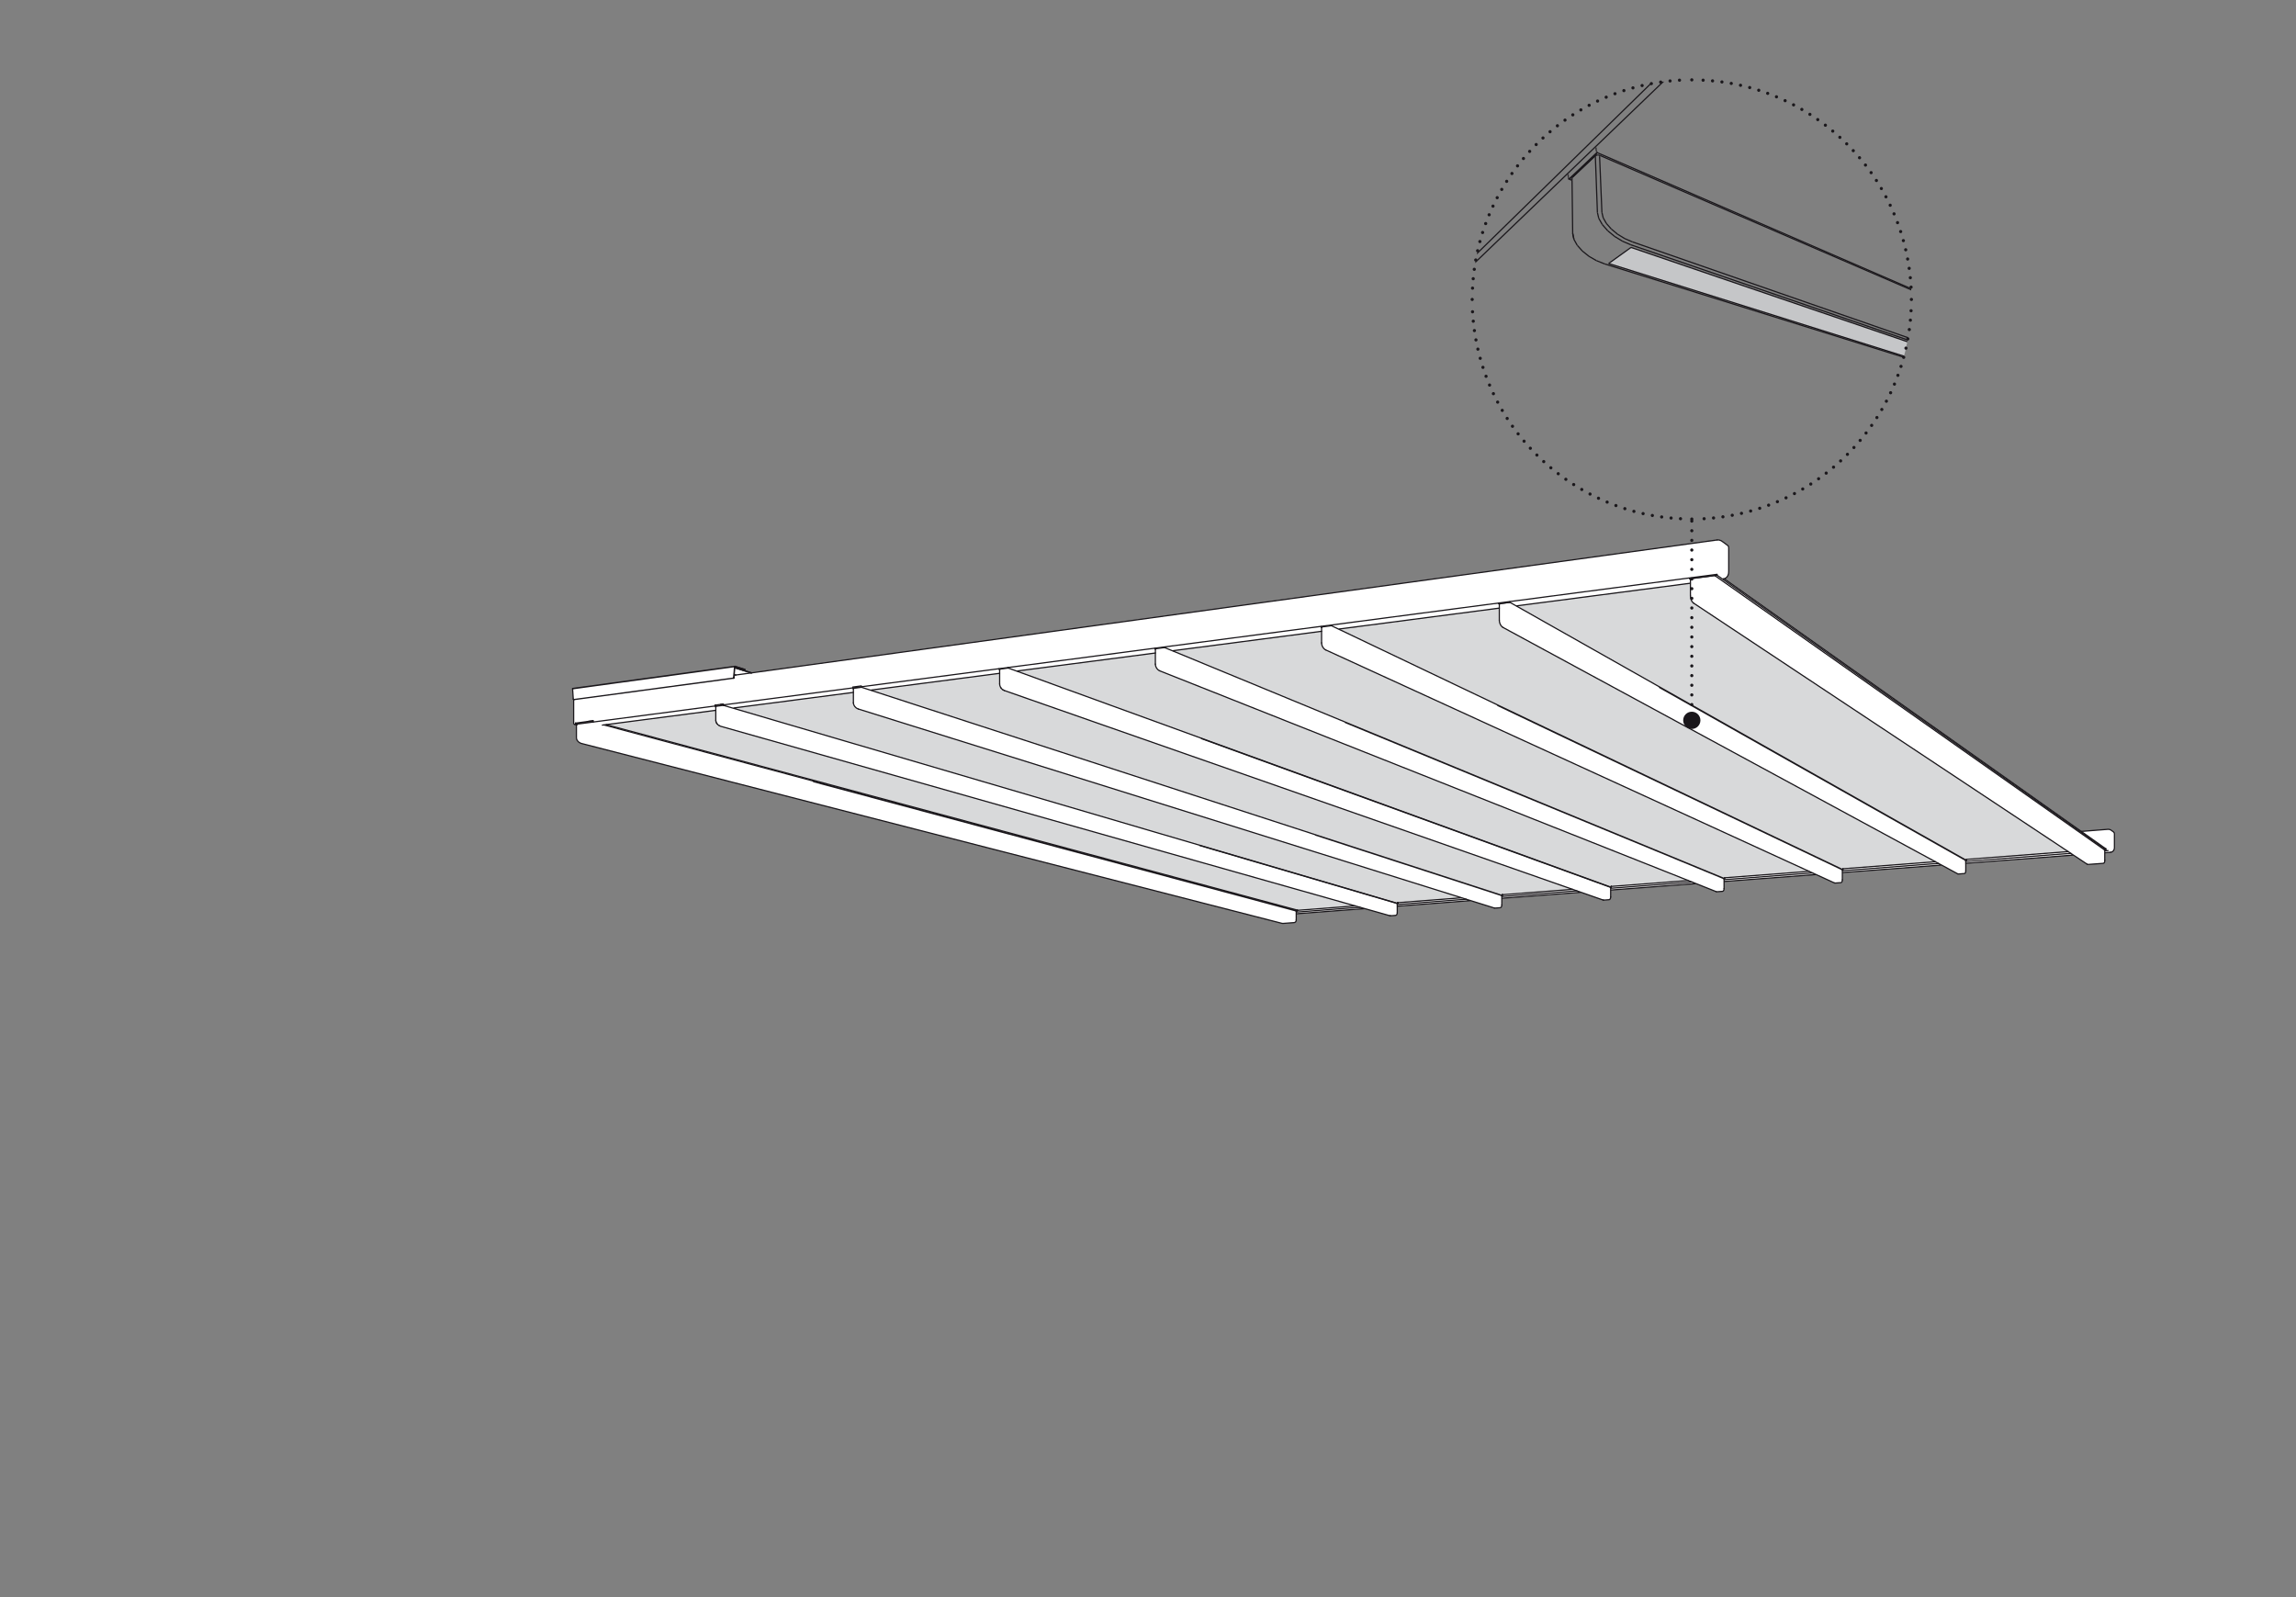<?xml version="1.0" encoding="utf-8"?>
<!-- Generator: Adobe Illustrator 16.0.4, SVG Export Plug-In . SVG Version: 6.00 Build 0)  -->
<!DOCTYPE svg PUBLIC "-//W3C//DTD SVG 1.1//EN" "http://www.w3.org/Graphics/SVG/1.1/DTD/svg11.dtd">
<svg version="1.1" xmlns="http://www.w3.org/2000/svg" xmlns:xlink="http://www.w3.org/1999/xlink" x="0px" y="0px" width="575px"
	 height="400px" viewBox="0 0 575 400" enable-background="new 0 0 575 400" xml:space="preserve">
<rect x="0" y="0" width="575" height="400" fill="#808080" stroke="none"/>
<g id="disegno">
	<polygon fill="#D8D9DA" points="151.812,181.484 324.846,227.933 324.869,227.94 325.03,227.985 339.407,226.89 180.533,181.914 
		180.185,181.771 179.882,181.574 179.625,181.318 179.617,181.311 179.42,181.022 179.298,180.713 179.298,180.705 
		179.261,180.396 179.261,177.899 	"/>
	<polygon fill="#D8D9DA" points="335.408,157.533 335.363,157.624 461.508,217.803 461.508,217.575 461.532,217.583 
		484.696,215.822 376.397,157.141 376.361,157.118 376.133,156.944 375.921,156.701 375.907,156.679 375.733,156.377 
		375.597,156.037 375.511,155.682 375.484,155.326 375.484,152.302 	"/>
	<polygon fill="#D8D9DA" points="350.067,226.072 366.063,224.855 214.953,177.567 214.921,177.553 214.612,177.417 
		214.318,177.205 214.31,177.188 214.06,176.934 213.879,176.63 213.758,176.313 213.72,176.002 213.72,173.409 183.759,177.311 
		183.73,177.409 350.043,226.261 350.043,226.05 350.067,226.058 350.067,226.064 	"/>
	<polygon fill="#D8D9DA" points="376.248,224.084 393.839,222.738 251.527,172.941 251.489,172.934 251.195,172.781 
		250.922,172.572 250.908,172.548 250.672,172.283 250.499,171.974 250.384,171.642 250.348,171.315 250.348,168.633 218.21,172.82 
		218.179,172.912 376.231,224.272 376.231,224.062 376.248,224.069 	"/>
	<polygon fill="#D8D9DA" points="403.508,222.005 422.817,220.531 290.427,168.004 290.149,167.853 290.126,167.83 289.876,167.611 
		289.658,167.323 289.491,167.006 289.384,166.666 289.346,166.325 289.346,163.544 254.823,168.042 254.785,168.14 403.485,222.21 
		403.485,221.99 403.508,221.997 	"/>
	<polygon fill="#D8D9DA" points="431.911,219.835 431.911,219.843 453.071,218.233 331.975,162.758 331.719,162.592 
		331.687,162.568 331.456,162.334 331.258,162.04 331.099,161.707 331.009,161.351 330.97,161.005 330.97,158.108 293.815,162.961 
		293.779,163.054 431.888,220.048 431.888,219.827 	"/>
	<polygon fill="#D8D9DA" points="379.845,151.826 492.429,215.458 492.429,215.231 492.437,215.231 517.953,213.288 
		424.117,151.041 423.921,150.866 423.882,150.828 423.708,150.587 423.558,150.284 423.443,149.936 423.375,149.581 
		423.344,149.227 423.344,146.065 379.899,151.728 	"/>
	<path fill="#FFFFFF" d="M143.397,172.509l0.166,2.565v0.005v0.009l0.008,0.008l0.03,0.068v0.007l0.008,0.008l0.015,0.009h0.008
		l0.023,0.014h0.007h0.007l-0.007,0.03v5.929l0.061,0.158l0.174,0.089l0.461,0.122l0.031,0.008h-0.031v3.258l0.046,0.287l0.12,0.289
		l0.197,0.271l0.25,0.234l0.021,0.013l0.311,0.19l0.326,0.121l0.053,0.016l175.371,45.034l0.053,0.008l0.161,0.015h0.053
		l2.721-0.203l0.053-0.008l0.145-0.038l0.044-0.015l0.038-0.016l0.121-0.09l0.023-0.023l0.082-0.122l0.061-0.158v-0.016l0.015-0.181
		v-1.549l17.168-1.295l6.275,1.777l0.15,0.016h0.022l1.227-0.092l0.021-0.006l0.136-0.038l0.024-0.009l0.113-0.09l0.008-0.015
		l0.09-0.136l0.053-0.166l0.016-0.189v-1.664l18.378-1.391l5.929,1.852l0.136,0.017l0.022,0.006l1.277-0.099l0.022-0.005l0.128-0.04
		l0.023-0.008l0.105-0.09l0.016-0.023l0.075-0.128l0.053-0.166v-0.015l0.015-0.189l0.008-1.701l19.823-1.497l5.525,1.935l0.13,0.017
		l0.029,0.008l1.323-0.1l0.029-0.006l0.115-0.039l0.021-0.014l0.105-0.093l0.009-0.015l0.075-0.136l0.051-0.174v-0.016l0.018-0.19
		v-1.737l21.38-1.617l5.063,2.019l0.03,0.008l0.113,0.016h0.032l1.383-0.101l0.03-0.005l0.105-0.038l0.023-0.018l0.09-0.09
		l0.016-0.016l0.075-0.143v-0.016l0.046-0.166l0.015-0.204v-1.776l23.044-1.74l4.596,2.104l0.021,0.014l0.108,0.017h0.029
		l1.444-0.105h0.029l0.101-0.047l0.021-0.006l0.021-0.024l0.084-0.089l0.061-0.146l0.009-0.015l0.036-0.174l0.017-0.204v-1.822
		l24.843-1.875l4.065,2.209l0.024,0.006l0.098,0.024h0.031l1.503-0.115l0.031-0.007l0.09-0.036l0.023-0.018l0.021-0.015l0.068-0.099
		l0.016-0.021l0.053-0.136l0.029-0.175l0.016-0.213v-0.005v-1.854l26.961-2.041l3.422,2.268l0.048,0.022l0.074,0.022l0.061,0.016
		l0.068,0.008h0.076l3.628-0.265l0.074-0.015l0.071-0.016l0.053-0.022l0.065-0.038l0.048-0.03l0.021-0.03l0.053-0.083l0.047-0.144
		l0.029-0.175l0.005-0.203v-1.906l1.438-0.113l0.303-0.068l0.271-0.15l0.206-0.234l0.143-0.302l0.061-0.334v-3.56l-0.061-0.234
		l-0.143-0.19l-0.47-0.345l-0.287-0.198l-0.316-0.113l-0.319-0.023l-6.705,0.53l-89.442-63.292l0.319-0.1l0.369-0.294l0.279-0.424
		l0.151-0.53l0.03-0.596v-5.754l-0.03-0.317l-0.151-0.257l-1.231-0.915l-0.483-0.332l-0.508-0.174l-0.49-0.015l-241.748,33.279
		l-2.178-0.688l-2.108-0.659l0.007-0.18l-0.016-0.008v-0.009h0.009v-0.007h0.007h0.008h0.007h0.008h0.015l2.404,0.757v-0.008v-0.008
		v-0.022v-0.046l-2.404-0.757h-0.029h-0.008h-0.007h-0.009l-0.008,0.009h-0.006h-0.009l-0.038,0.007l-40.461,5.534h-0.007h-0.008
		h-0.008h-0.007l-0.008,0.008l-0.016,0.014v0.009l-0.015,0.008v0.015L143.397,172.509z M151.812,181.482l27.449-3.582v2.495
		l0.037,0.311v0.006l0.122,0.311l0.196,0.288l0.008,0.008l0.258,0.257l0.303,0.196l0.347,0.144l158.875,44.974l-14.377,1.097
		l-0.161-0.046l-0.022-0.007L151.812,181.482z M379.845,151.826l0.054-0.098l43.445-5.663v3.16l0.031,0.354l0.067,0.355l0.115,0.349
		l0.15,0.302l0.174,0.241l0.037,0.039l0.197,0.173l93.836,62.249l-25.516,1.943h-0.008v0.227L379.845,151.826z M335.363,157.624
		l0.046-0.089l40.074-5.234v3.024l0.03,0.356l0.083,0.355l0.137,0.34l0.173,0.304l0.016,0.021l0.211,0.243l0.229,0.174l0.036,0.021
		l108.296,58.683l-23.161,1.76l-0.023-0.007v0.228L335.363,157.624z M293.777,163.054l0.038-0.093l37.155-4.854v2.896l0.037,0.35
		l0.092,0.354l0.158,0.332l0.198,0.297l0.233,0.233l0.03,0.023l0.257,0.166l121.095,55.475l-21.16,1.61v-0.008l-0.023-0.007v0.22
		L293.777,163.054z M254.786,168.141l0.037-0.099l34.523-4.498v2.781l0.037,0.341l0.107,0.341l0.167,0.318l0.219,0.284l0.25,0.222
		l0.021,0.022l0.279,0.151l132.389,52.526l-19.308,1.474v-0.008l-0.023-0.008v0.222L254.786,168.141z M218.18,172.911l0.03-0.091
		l32.136-4.188v2.682l0.039,0.327l0.113,0.332l0.174,0.309l0.235,0.266l0.015,0.022l0.272,0.213l0.294,0.15l0.038,0.008
		l142.312,49.797l-17.592,1.345v-0.014l-0.017-0.008v0.211L218.18,172.911z M183.73,177.409l0.029-0.099l29.961-3.9v2.592
		l0.037,0.312l0.122,0.316l0.181,0.304l0.25,0.257l0.008,0.015l0.294,0.212l0.31,0.136l0.031,0.016l151.11,47.287l-15.996,1.217
		v-0.007v-0.008l-0.023-0.008v0.211L183.73,177.409z"/>
	<polygon fill="#FFFFFF" points="186.459,167.702 186.459,167.71 186.459,167.718 186.466,167.725 186.466,167.71 186.466,167.702 
		186.466,167.694 	"/>
	<polygon fill="#FFFFFF" points="186.497,167.673 186.497,167.679 186.491,167.679 186.491,167.694 186.491,167.702 
		186.481,167.702 186.481,167.717 186.491,167.717 186.491,167.726 186.497,167.726 186.497,167.717 186.503,167.717 
		186.503,167.702 186.512,167.702 186.512,167.687 186.512,167.679 186.503,167.679 186.503,167.673 	"/>
	<path fill="none" stroke="#1A171B" stroke-width="0.3" stroke-linecap="round" stroke-linejoin="round" d="M179.617,181.311
		l-0.196-0.288 M179.298,180.705l-0.037-0.31 M348.063,229.338l0.15,0.016 M348.236,229.354h-0.022 M350.067,226.179v0.009
		 M350.067,226.201l-0.008,0.007 M350.067,226.088v0.022 M179.118,176.788v0.023 M350.067,226.11v0.021 M350.067,226.148v0.015
		 M350.067,226.188v0.014 M350.067,226.163v0.016 M350.067,226.132v0.017 M350.059,226.208v0.008 M350.059,226.276h0.008
		 M350.05,226.262h0.009 M181.167,176.652l2.562,0.756l166.313,48.854 M350.059,226.276l-0.009-0.015 M181.167,176.646v0.007
		 M148.507,180.622v0.03 M148.523,180.772v0.008 M148.5,180.517l-1.451,0.196 M148.507,180.524v0.037 M144.153,181.354l0.009,0.009
		 M144.153,181.347v0.008 M144.138,181.271v0.015 M144.145,181.318v0.016 M148.507,180.697v0.016 M324.846,228.106v-0.174
		 M148.515,180.758l0.008,0.015 M144.162,181.363v0.014 M148.507,180.675v0.022 M144.145,181.302v0.017 M148.523,180.78l0.008,0.016
		 M148.507,180.592v0.03 M148.5,180.517v0.008 M148.507,180.562v0.03 M144.13,181.098v0.038 M144.13,181.136v0.032 M144.13,181.168
		v0.028 M148.507,180.652v0.022 M144.13,181.196l0.008,0.029 M148.531,180.796l0.007,0.008 M144.138,181.226v0.023 M144.145,181.334
		l0.008,0.013 M148.515,180.728v0.016 M148.507,180.713l0.008,0.015 M148.515,180.743v0.015 M144.138,181.249v0.022
		 M324.864,228.068v0.009 M144.153,181.407h0.009 M144.373,181.484l0.03-0.037 M144.373,181.484l-0.008,0.015 M144.403,181.447
		l0.053-0.031 M144.478,181.407l-0.022,0.009 M144.478,181.407l0.023-0.013 M324.56,228.144l-0.008-0.008 M324.597,228.167
		l-0.037-0.023 M324.62,228.212v-0.021 M324.62,228.191l-0.022-0.024 M324.544,230.761l-0.082,0.12 M144.357,181.537v3.259
		 M324.236,231.025l-0.145,0.037 M321.318,231.273l2.721-0.203 M324.462,230.881l-0.023,0.023 M324.091,231.062l-0.053,0.008
		 M324.28,231.01l0.038-0.016 M324.236,231.025l0.044-0.016 M324.605,230.586v0.015 M324.62,230.403l-0.015,0.183 M145.68,186.216
		l175.371,45.036 M203.749,195.779l120.758,32.35 M324.605,230.601l-0.061,0.16 M324.439,230.904l-0.121,0.09 M145.301,186.08
		l-0.311-0.188 M144.991,185.893l-0.021-0.017 M144.97,185.876l-0.25-0.233 M144.523,185.369l-0.12-0.287 M144.72,185.643
		l-0.197-0.273 M145.627,186.201l-0.326-0.121 M145.68,186.216l-0.053-0.015 M144.403,185.082l-0.046-0.286 M321.051,231.252
		l0.053,0.007 M321.104,231.259l0.161,0.015 M321.318,231.273h-0.053 M324.869,228.022v0.016 M324.869,228.046v0.015
		 M324.869,227.94v0.022 M144.138,181.286l0.007,0.016 M324.869,227.963v0.015 M324.869,228.001v0.015 M324.869,228.038v0.008
		 M324.869,228.016v0.007 M324.869,227.978v0.023 M324.869,228.061l-0.005,0.008 M324.864,228.121h0.021 M324.884,228.121h0.016
		 M324.9,228.121l0.007-0.007 M324.856,228.114h0.013 M324.523,228.129l0.323-0.022 M324.846,228.106h0.038 M151.245,181.561
		l173.602,46.546 M324.864,228.121l-0.008-0.007 M324.552,228.136l0.304-0.021 M529.464,212.699l0.061-0.333 M529.322,213.001
		l0.143-0.302 M529.525,208.806v3.561 M528.249,207.725l-0.319-0.023 M528.565,207.838l-0.316-0.113 M528.852,208.034l-0.287-0.196
		 M528.852,208.034l0.47,0.349 M529.322,208.383l0.143,0.188 M528.844,213.387l0.271-0.151 M529.464,208.571l0.061,0.234
		 M528.542,213.454l0.303-0.067 M529.116,213.235l0.206-0.234 M521.224,208.231l6.705-0.53 M432.901,143.595l0.03-0.599
		 M179.126,176.812h-0.009l-30.58,4.021 M430.037,143.834l-0.062,0.009l-51.877,6.819l-47.278,6.214l-41.616,5.466l-36.732,4.838
		l-2.268,0.296l-34.495,4.527l-2.125,0.281l-32.433,4.263 M213.72,173.41l-29.961,3.901 M250.346,168.633l-32.136,4.188
		 M289.346,163.544l-34.523,4.498 M330.97,158.109l-37.155,4.852 M375.483,152.302l-40.074,5.231 M431.646,144.977L431.51,145
		 M432.75,144.123l0.151-0.528 M432.931,137.242v5.754 M430.527,135.247l-0.49-0.017 M431.035,135.421l-0.508-0.174
		 M431.518,135.753l-0.483-0.332 M431.518,135.753l1.231,0.915 M432.75,136.668l0.151,0.257 M432.101,144.839l0.369-0.293
		 M432.901,136.925l0.03,0.317 M432.47,144.546l0.279-0.423 M143.722,181.318l-0.061-0.16 M143.662,175.232v5.926 M143.896,181.407
		l-0.174-0.089 M144.441,181.552l0.061,0.014 M188.083,168.542l-4.089-1.287 M184.311,169.055l-0.431-0.135 M184.282,169.062
		l-0.407-0.128 M183.88,169.115l-0.015-0.007 M183.745,169.729l-0.009,0.007 M183.736,169.743l-0.006,0.008 M183.752,169.698
		l-0.008,0.008 M183.745,169.711v0.01 M183.745,169.721v0.008 M183.752,169.683v0.008 M183.752,169.69v0.008 M183.791,169.69
		l-0.038-0.015 M183.752,169.676v0.007 M183.63,169.834h0.009 M183.646,169.834l0.016,0.015 M183.791,169.69h-0.016
		 M183.685,169.849l0.015,0.008 M183.759,169.751l0.023,0.008 M183.791,169.767l0.015,0.007 M183.805,169.773v-0.007
		 M183.797,169.781l0.008-0.008 M183.805,169.767l0.008-0.008 M183.813,169.743l0.007-0.008 M183.82,169.735v-0.007 M183.82,169.698
		h-0.015 M143.594,175.164h0.007 M143.601,175.172h0.008 M143.601,175.172l0.008,0.007 M186.451,167.634v0.045 M186.459,167.642
		l-0.009,0.037 M143.458,172.427h0.008 M143.419,172.451l0.009-0.018 M184.017,166.976l-0.008,0.008 M183.941,166.961v-0.023
		 M183.752,169.676l0.188-2.707 M183.692,169.812v-0.008 M183.7,169.804v-0.008 M183.707,169.788l0.008-0.007 M183.722,169.781
		v-0.008 M183.722,169.767l0.008-0.008 M183.654,169.834v-0.007 M183.668,169.827v-0.008 M183.685,169.819v-0.008 M143.397,172.512
		l0.166,2.562 M186.451,167.717l-2.404-0.756 M186.466,167.778l-0.355,0.044 M184.046,166.877l2.404,0.757 M143.397,172.512
		l9.858-1.355 M183.948,166.916h-0.015l-40.461,5.535h-0.007l-0.03,0.005h-0.016l-0.015,0.008 M163.302,169.788l-19.83,2.663
		 M153.255,171.156l10.047-1.368 M143.472,172.451l9.783-1.295 M143.472,172.419l40.461-5.526l0.038-0.008h0.009 M143.435,172.434
		l0.008-0.007 M143.465,172.427h0.007l40.461-5.511 M163.302,169.788l10.222-1.399 M183.933,166.916l-20.631,2.872 M173.524,168.389
		l10.417-1.428 M183.933,166.916l-10.409,1.473 M143.472,172.427l40.461-5.534"/>
	<path fill="none" stroke="#1A171B" stroke-width="0.3" stroke-linecap="round" stroke-linejoin="round" d="M213.578,172.178v0.03
		 M215.724,172.079l0.006,0.008 M213.578,172.208v0.022 M213.583,172.321l0.009,0.015 M215.708,172.011l0.008,0.016
		 M215.716,172.026v0.016 M213.578,172.23v0.022 M376.248,224.236h-0.009 M215.739,172.109l0.007,0.008 M376.103,224.357
		l-0.014-0.032 M376.089,224.325l-0.017-0.021 M376.042,224.28h-0.008 M213.72,172.524l0.007-0.045 M213.727,172.479l0.023-0.03
		 M213.75,172.449l0.03-0.03 M213.795,172.411l-0.015,0.008 M213.795,172.411l0.023-0.007 M376.112,224.38l-0.009-0.022
		 M376.034,227.041l-0.074,0.127 M213.72,172.524v0.008 M375.815,227.29l-0.127,0.039 M374.388,227.435l1.276-0.101
		 M375.688,227.329l-0.023,0.005 M375.959,227.168l-0.016,0.023 M376.103,226.67l-0.014,0.188 M375.815,227.29l0.023-0.009
		 M376.089,226.858v0.017 M376.034,224.28l-0.022-0.008 M329.429,209.138l46.582,15.135 M376.089,226.875l-0.056,0.166
		 M375.944,227.191l-0.105,0.09 M214.611,177.417l-0.294-0.212 M214.317,177.205l-0.007-0.017 M214.31,177.188l-0.249-0.255
		 M213.878,176.63l-0.12-0.316 M214.061,176.934l-0.183-0.304 M214.922,177.553l-0.312-0.136 M214.953,177.567l-0.03-0.015
		 M213.758,176.313l-0.038-0.312 M374.227,227.41l0.138,0.015 M374.388,227.435l-0.023-0.01 M376.248,224.191v0.014
		 M376.248,224.212v0.008 M376.248,224.099v0.023 M376.248,224.122v0.015 M376.248,224.159v0.016 M376.248,224.205v0.007
		 M376.248,224.175v0.017 M376.248,224.137v0.022 M376.248,224.22v0.017 M376.248,224.289h0.008 M376.231,224.272h0.017
		 M215.753,172.125l2.427,0.786l158.051,51.361 M376.248,224.289l-0.009-0.009 M215.746,172.117v0.008 M429.992,143.979v0.015
		 M423.141,144.887v0.015 M423.141,144.879v0.008 M423.149,144.939l0.008,0.006 M423.133,144.84v0.022 M423.149,144.924v0.016
		 M429.998,144.024v0.015 M527.355,212.813v-0.244 M429.984,143.964l0.008,0.016 M423.141,144.901l0.008,0.014 M527.363,212.767
		v0.009 M423.133,144.826v0.014 M429.998,144.017v0.008 M429.992,143.994v0.007 M423.149,144.915v0.009 M429.992,144.001
		l0.006,0.016 M423.133,144.862l0.008,0.017 M429.984,143.926v0.016 M429.984,143.919v0.007 M429.984,143.941v0.022
		 M527.363,212.758v0.009 M429.998,144.039l0.009,0.008 M423.126,144.962l0.022-0.008 M423.126,144.962h0.03 M423.42,145.023
		l0.068-0.039 M423.375,145.067l-0.014,0.022 M423.375,145.067l0.045-0.044 M423.518,144.962l-0.029,0.022 M423.518,144.962
		l0.048-0.017 M429.506,144.206l0.031,0.015 M429.506,144.206l-0.053-0.008 M526.901,216.139l-0.068,0.038 M523.009,216.494
		l3.628-0.265 M526.901,216.139l0.048-0.03 M527.07,215.852l-0.047,0.144 M526.949,216.108l0.021-0.03 M526.714,216.215
		l-0.077,0.015 M526.833,216.177l-0.05,0.022 M526.783,216.199l-0.068,0.016 M527.107,215.474l-0.008,0.203 M527.099,212.896
		l-0.029-0.029 M429.538,144.221l0.061,0.03 M527.107,212.927l-0.008-0.031 M527.099,215.677l-0.029,0.175 M527.023,215.995
		l-0.053,0.083 M527.107,212.927v0.006 M423.882,150.827l-0.174-0.241 M423.708,150.586l-0.15-0.302 M423.445,149.936l-0.069-0.355
		 M423.558,150.284l-0.113-0.349 M424.117,151.039l-0.196-0.174 M423.882,150.827l0.038,0.038 M423.375,149.58l-0.031-0.354
		 M522.682,216.426l0.048,0.022 M522.73,216.448l0.074,0.022 M522.933,216.494l-0.068-0.008 M523.009,216.494h-0.076
		 M522.865,216.486l-0.061-0.016 M527.386,212.813h0.008 M527.363,212.714v0.016 M527.363,212.744v0.009 M527.371,212.587v0.029
		 M527.371,212.616v0.023 M527.371,212.64v0.022 M527.371,212.683v0.018 M527.363,212.729v0.015 M527.371,212.7l-0.008,0.014
		 M527.371,212.662v0.021 M527.363,212.753v0.005 M527.371,212.813h0.008h0.008 M527.363,212.827h0.023 M527.386,212.827
		l0.021-0.008 M527.408,212.819h0.023 M527.363,212.813h0.008 M527.439,212.819l0.008-0.006 M527.431,212.819h0.008
		 M527.023,212.835l0.332-0.021 M527.355,212.813h0.008 M527.394,212.813l0.006-0.008 M527.4,212.806l0.047,0.008 M430.006,144.062
		l97.349,68.752 M527.363,212.827v-0.014 M527.031,212.843l0.324-0.029 M423.157,144.962l0.037-0.008 M423.558,144.909l6.448-0.848
		 M430.006,144.047v0.015 M181.122,176.433v0.031 M181.136,176.585v0.016 M181.122,176.328l-0.65,0.091 M181.122,176.336v0.038
		 M179.133,176.864v0.008 M179.125,176.85l0.008,0.015 M179.118,176.772v0.017 M179.148,176.902l0.009,0.007 M179.163,176.917
		l0.122,0.038h0.007 M179.125,176.828v0.014 M179.148,176.895v0.008 M181.152,176.63l0.007,0.008 M181.122,176.509l0.009,0.023
		 M350.043,226.261v-0.211 M181.136,176.577v0.008 M179.133,176.872l0.007,0.009 M181.122,176.487v0.021 M181.145,176.622
		l0.007,0.008 M181.136,176.601l0.009,0.007 M179.14,176.881l0.008,0.014 M181.122,176.403v0.029 M181.122,176.328v0.008
		 M181.122,176.374v0.029 M179.11,176.601v0.037 M179.11,176.638v0.03 M179.11,176.668v0.03 M181.122,176.464v0.023 M179.11,176.698
		l0.008,0.03 M181.145,176.607v0.015 M179.118,176.729v0.022 M179.125,176.842v0.008 M181.13,176.546v0.017 M181.13,176.532v0.014
		 M181.13,176.562l0.006,0.015 M179.118,176.751v0.021 M350.059,226.216v0.008 M181.159,176.638l0.008,0.008 M349.922,226.337
		l-0.015-0.023 M349.908,226.313l-0.022-0.022 M349.862,226.269l-0.029-0.008 M179.262,177.03l0.006-0.036 M179.268,176.994
		l0.017-0.032 M179.329,176.925l-0.006,0.009 M179.329,176.925l0.023-0.008 M349.922,226.366v-0.029 M349.855,228.969l-0.091,0.136
		 M349.621,229.218l-0.136,0.038 M348.237,229.354l1.226-0.091 M349.485,229.256l-0.022,0.007 M349.764,229.104l-0.008,0.015
		 M349.621,229.218l0.022-0.008 M349.922,228.613l-0.015,0.189 M300.46,211.762l49.372,14.499 M349.908,228.803l-0.053,0.166
		 M349.756,229.119l-0.113,0.091 M180.185,181.771l-0.304-0.196 M179.881,181.575l-0.257-0.257 M179.42,181.022l-0.121-0.31
		 M179.625,181.318l-0.007-0.008"/>
	<path fill="none" stroke="#1A171B" stroke-width="0.3" stroke-linecap="round" stroke-linejoin="round" d="M250.499,171.974
		l-0.114-0.332 M250.672,172.282l-0.174-0.309 M251.489,172.934l-0.294-0.15 M251.527,172.941l-0.038-0.008 M250.384,171.642
		l-0.036-0.327 M401.458,225.406l0.13,0.017 M401.619,225.431l-0.03-0.008 M403.508,222.118v0.017 M403.508,222.141l-0.008,0.015
		 M403.508,222.027v0.022 M403.508,222.05v0.024 M403.508,222.088v0.015 M403.508,222.135v0.006 M403.508,222.103v0.016
		 M403.508,222.074v0.014 M403.5,222.155v0.008 M403.5,222.224l0.008-0.008 M403.493,222.211h0.016 M252.509,167.308l2.276,0.833
		l148.699,54.07 M403.5,222.224l-0.008-0.013 M250.241,167.609l0.022-0.005 M252.501,167.301v0.007 M333.419,156.633v0.008
		 M330.833,156.981l0.009,0.016 M330.833,156.974v0.008 M330.85,157.026l0.008,0.008 M330.858,157.05l0.144,0.061 M330.828,156.944
		l0.005,0.016 M330.85,157.021v0.006 M333.435,156.681v0.005 M461.508,217.803v-0.228 M333.412,156.618l0.008,0.015
		 M330.841,156.997v0.008 M461.521,217.764v0.007 M330.828,156.921v0.023 M333.427,156.665l0.008,0.016 M333.419,156.641
		l0.008,0.017 M330.841,157.005l0.009,0.016 M333.427,156.657v0.008 M330.833,156.96v0.014 M333.412,156.58v0.024 M333.412,156.604
		v0.014 M461.521,217.756v0.008 M333.435,156.686l0.008,0.016 M333.443,156.71h-0.016 M330.841,157.05h0.017 M330.971,157.194
		l0.007-0.047 M331.009,157.095l-0.008,0.008 M331.009,157.095l0.029-0.03 M331.039,157.064l0.029-0.015 M461.366,217.855
		l-0.016-0.024 M461.378,217.892v-0.008 M461.387,217.922l-0.009-0.03 M461.378,217.884l-0.013-0.028 M461.326,220.742l-0.058,0.146
		 M461.139,221.007l-0.098,0.047 M459.568,221.159l1.441-0.105 M461.042,221.054h-0.032 M461.16,221.001l0.021-0.024
		 M461.387,220.35l-0.017,0.204 M461.139,221.007l0.021-0.006 M461.326,220.742l0.009-0.015 M375.089,176.706l86.229,41.103
		 M461.371,220.554l-0.036,0.174 M461.268,220.888l-0.087,0.089 M331.687,162.568l-0.231-0.233 M331.456,162.335l-0.198-0.297
		 M331.099,161.706l-0.09-0.354 M331.257,162.038l-0.158-0.332 M331.687,162.568l0.03,0.023 M331.976,162.758l-0.259-0.166
		 M331.009,161.353l-0.038-0.35 M459.407,221.129l0.021,0.014 M459.427,221.143l0.108,0.017 M459.568,221.159h-0.032
		 M461.521,217.713v0.013 M461.521,217.741v0.009 M461.532,217.59l-0.011,0.022 M461.521,217.612v0.03 M461.521,217.643v0.022
		 M461.521,217.681v0.015 M461.521,217.726v0.016 M461.521,217.695v0.018 M461.521,217.665v0.016 M461.521,217.75v0.006
		 M461.521,217.826l0.011-0.01 M461.532,217.816h0.008 M461.326,217.816l0.183-0.014 M461.508,217.803v0.006h0.008h0.016
		 M333.443,156.71l1.92,0.914l126.146,60.179 M461.521,217.826l-0.005-0.018 M461.334,217.826l0.174-0.018 M330.858,157.05
		l0.03-0.007 M333.443,156.701v0.009 M378.114,150.774v0.016 M375.348,151.152l0.007,0.008 M375.348,151.138v0.015 M375.363,151.199
		v0.006 M375.521,151.305l0.016,0.008 M375.369,151.223l0.138,0.073 M375.337,151.107l0.011,0.015 M375.355,151.183l0.008,0.017
		 M378.122,150.82l0.008,0.015 M492.429,215.458v-0.227v-0.008 M378.107,150.76l0.007,0.015 M375.355,151.16v0.015 M492.437,215.421
		v0.006 M375.337,151.085v0.022 M378.122,150.812v0.008 M378.114,150.79l0.008,0.008 M375.355,151.175v0.008 M378.122,150.798v0.015
		 M375.348,151.122v0.016 M378.107,150.722v0.023 M378.107,150.714v0.008 M378.107,150.745v0.015 M492.437,215.413v0.008
		 M378.129,150.835v0.008 M375.348,151.213h0.007 M375.363,151.213l0.006,0.01 M375.483,151.365l0.008-0.045 M375.513,151.28
		l0.03-0.037 M375.559,151.235l-0.016,0.008 M375.559,151.235l0.022-0.013 M492.284,215.511l-0.021-0.022 M492.299,215.571
		l-0.008-0.031 M492.292,215.54l-0.008-0.029 M492.254,218.445l-0.053,0.136 M492.076,218.733l-0.093,0.036 M375.483,151.365v0.014
		 M490.449,218.892l1.503-0.115 M492.202,218.581l-0.016,0.021 M491.983,218.77l-0.031,0.007 M492.096,218.716l0.021-0.015
		 M492.299,218.058l-0.016,0.213 M492.076,218.733l0.021-0.018 M415.581,172.178l76.65,43.288 M492.299,218.058v-0.005
		 M492.284,218.271l-0.029,0.175 M492.186,218.603l-0.068,0.099 M492.299,215.571v0.008 M376.132,156.944l-0.211-0.243
		 M375.921,156.701l-0.016-0.021 M375.906,156.681l-0.173-0.304 M375.596,156.037l-0.083-0.355 M375.733,156.377l-0.137-0.34
		 M376.361,157.118l-0.229-0.174 M376.397,157.14l-0.036-0.021 M375.513,155.682l-0.03-0.356 M490.295,218.861l0.024,0.006
		 M490.32,218.867l0.098,0.024 M490.449,218.892h-0.031 M492.429,215.231h0.008 M492.437,215.368v0.015 M492.437,215.39v0.016
		 M492.442,215.239v0.03 M492.442,215.27v0.022 M492.442,215.292v0.021 M492.442,215.337l-0.005,0.016 M492.437,215.383v0.007
		 M492.437,215.353v0.016 M492.442,215.313v0.023 M492.437,215.405v0.008 M492.437,215.474h0.005 M492.442,215.474h0.016
		 M492.247,215.474l0.183-0.016 M492.429,215.458h0.013 M378.137,150.858l1.708,0.968l112.584,63.632 M492.437,215.474v-0.008
		 M492.254,215.482h0.009l0.174-0.017 M375.369,151.223l2.769-0.364 M378.129,150.843l0.008,0.016 M215.701,171.898l0.008,0.03
		 M215.723,172.056v0.016 M215.701,171.785l-0.188,0.03h-0.022 M215.701,171.792l-0.188,0.023 M215.49,171.815l-1.922,0.256
		 M215.701,171.792v0.036 M213.591,172.352v0.007 M213.591,172.335v0.017 M213.608,172.39l0.007,0.006 M213.623,172.404l0.128,0.044
		 M213.584,172.306v0.016 M213.608,172.382v0.008 M215.738,172.103v0.008 M376.231,224.272v-0.211 M215.716,172.042l0.007,0.014
		 M213.591,172.358l0.008,0.008 M215.708,171.951v0.015 M213.584,172.291v0.015 M215.731,172.087l0.007,0.016 M215.723,172.071
		v0.008 M213.599,172.366l0.009,0.016 M215.701,171.868v0.03 M215.701,171.785v0.007 M215.701,171.828v0.04 M213.568,172.071v0.039
		 M213.568,172.11v0.037 M213.568,172.147l0.009,0.03 M215.708,171.929v0.022"/>
	<path fill="none" stroke="#1A171B" stroke-width="0.3" stroke-linecap="round" stroke-linejoin="round" d="M143.662,175.231
		l0.008-0.03 M144.357,181.529l0.031,0.008 M143.896,181.407l0.461,0.122 M188.19,168.526h-0.008l-2.168-0.688 M186.087,167.831
		l2.178,0.681 M186.111,167.823l-2.108-0.658 M188.289,168.512l-2.178-0.688 M183.677,169.818h0.008l0.007,0.008h0.008h0.007v0.009
		h0.008h0.008v0.006h0.007h0.009 M183.654,169.826h0.008v0.009h0.007h0.009h0.008l0.007,0.006h0.008h0.007l0.008,0.008
		 M183.645,169.835h0.009l0.008,0.006v0.008h0.007h0.017h0.007l0.008,0.008h0.007 M183.639,169.835h0.006 M183.654,169.835h0.008
		v0.006 M183.707,169.856h0.008 M183.668,169.826v0.009 M183.685,169.835h0.007v0.006 M183.707,169.841h0.016v0.008h0.007
		 M183.662,169.826h0.007 M183.714,169.849h0.008 M183.668,169.818h0.009 M183.7,169.826l0.007,0.009 M183.692,169.804h0.008
		l0.015,0.008h0.008v0.007h0.016h0.008v0.008h0.007h0.008 M183.685,169.812h0.007v0.007h0.022v0.008h0.023h0.008l0.007,0.009
		 M183.685,169.818h0.007v0.008 M183.707,169.826h0.008v0.009 M183.738,169.841h0.008 M183.714,169.812v0.007h0.008
		 M183.738,169.818v0.008 M183.752,169.835h0.008 M183.707,169.796h0.008l0.008,0.008h0.007h0.009v0.008h0.008h0.007l0.015,0.007
		 M183.7,169.796h0.007 M183.722,169.804v0.008h0.016 M183.746,169.812v0.007 M183.76,169.826h0.007 M183.707,169.788v0.008
		 M183.738,169.804h0.008h0.007v0.008 M183.767,169.818h0.008 M183.714,169.782h0.008l0.023,0.014v0.008 M183.752,169.804
		l0.022,0.008 M183.722,169.766v0.008h0.007l0.017,0.009h0.007h0.008h0.007v0.006l0.015,0.008h0.009 M183.746,169.796l0.036,0.008
		 M183.76,169.782l0.007,0.006 M183.729,169.759h0.009l0.015,0.007l0.008,0.008v0.009 M183.767,169.782h0.008l0.016,0.006
		 M183.746,169.727l0.021,0.009l0.008,0.016h0.007l0.023,0.008 M183.729,169.751v0.008 M183.76,169.773l0.015,0.009h0.022
		 M183.738,169.735v0.008h0.008l0.015,0.008h0.015 M183.782,169.751v0.008l0.009,0.007h0.015 M183.752,169.698l0.022,0.008
		l0.007,0.015h0.009l0.007,0.006h0.016 M183.746,169.713h0.007l0.015,0.008v0.006h0.023v0.009l0.007,0.008h0.016 M183.746,169.721
		l0.021,0.006v0.009h0.023 M183.797,169.743l0.016,0.008 M183.746,169.706v0.007 M183.767,169.721h0.015 M183.791,169.721v0.006
		h0.007l0.016,0.009 M183.752,169.683l0.022,0.008v0.008h0.016h0.007v0.008l0.008,0.007h0.015 M183.752,169.69l0.022,0.008v0.008
		h0.022 M183.805,169.713l0.015,0.008 M183.791,169.69v0.008 M183.797,169.698h0.008l0.015,0.008 M143.699,175.209v-0.008
		 M143.737,175.217h0.009 M186.451,167.68v0.022 M186.458,167.718v-0.008h-0.008v-0.008 M186.458,167.702v0.008 M186.474,167.694
		v0.008 M186.489,167.718h-0.008 M186.497,167.71v0.008v0.007v0.008 M186.489,167.725h0.008 M186.497,167.718h0.007
		 M184.017,166.877h0.029 M184.017,166.877l2.434,0.757 M186.451,167.71v0.008 M183.971,166.893l2.479,0.741 M143.751,175.217
		h-0.006 M183.994,166.969v0.008 M143.405,172.464v0.016l-0.008,0.03 M183.941,166.961l0.009-0.022 M492.437,215.231l25.516-1.942
		 M461.532,217.582l23.161-1.76 M431.911,219.843l21.16-1.61 M403.508,222.005l19.306-1.474 M376.248,224.083l17.592-1.345
		 M350.067,226.072l15.996-1.217 M325.03,227.985l14.377-1.097 M291.629,162.108l0.008,0.015 M289.219,162.44v0.007
		 M289.219,162.426v0.015 M289.234,162.479l0.008,0.015 M289.242,162.501l0.136,0.053 M289.211,162.395v0.016 M289.225,162.471
		l0.009,0.008 M291.645,162.151l0.007,0.01 M431.887,220.048v-0.22 M291.629,162.091v0.018 M289.219,162.447l0.006,0.016
		 M289.211,162.38v0.015 M291.645,162.146v0.005 M291.637,162.123v0.008 M289.225,162.463v0.008 M291.637,162.131l0.008,0.016
		 M289.211,162.41l0.008,0.016 M291.622,162.062l0.008,0.016 M291.629,162.078v0.013 M431.903,220.009v0.009 M291.652,162.161v0.015
		 M289.219,162.501h0.022 M431.758,220.139l-0.006-0.03 M289.354,162.592l0.023-0.038 M289.354,162.637v-0.045 M289.383,162.545
		l-0.006,0.009 M289.383,162.545l0.031-0.029 M289.43,162.508l-0.016,0.008 M289.43,162.508l0.022-0.007 M431.745,220.101
		l-0.016-0.022 M431.767,220.161l-0.009-0.022 M431.707,222.928l-0.075,0.143 M431.502,223.191l-0.105,0.04 M429.984,223.337
		l1.384-0.101 M431.397,223.231l-0.029,0.005 M431.631,223.07l-0.016,0.016 M431.767,222.543l-0.015,0.203 M431.502,223.191
		l0.023-0.016 M431.707,222.928v-0.016 M336.936,180.969l94.762,39.085 M431.752,222.746l-0.046,0.166 M431.616,223.086l-0.09,0.09
		 M290.126,167.831l-0.25-0.22 M289.876,167.611l-0.219-0.286 M289.491,167.006l-0.107-0.34 M289.658,167.325l-0.167-0.319
		 M290.126,167.831l0.022,0.021 M290.427,168.003l-0.278-0.15 M289.383,166.666l-0.037-0.341 M429.808,223.313l0.03,0.008
		 M429.838,223.321l0.113,0.016 M429.984,223.337h-0.032 M431.911,219.965v0.016 M431.903,219.986v0.015 M431.911,219.843v0.024
		 M431.911,219.867v0.021 M431.911,219.888v0.024 M431.911,219.934v0.015 M431.911,219.98l-0.008,0.006 M431.911,219.948v0.017
		 M431.911,219.912v0.021 M431.903,220.001v0.008 M431.903,220.07h0.008 M431.911,220.07l0.008-0.009 M431.887,220.048v0.006
		 M431.895,220.054h0.016 M291.662,162.182l2.117,0.872l138.108,56.994 M431.903,220.07l-0.008-0.017 M289.242,162.501l0.038-0.008
		l0.098-0.015 M289.408,162.479l0.036-0.008 M291.652,162.176v0.006 M252.479,167.24l0.008,0.008 M250.219,167.549v0.01
		 M250.211,167.536l0.008,0.013 M250.232,167.589v0.008 M250.241,167.611l0.137,0.046 M250.211,167.506v0.015 M250.224,167.581
		l0.008,0.008 M252.492,167.278l0.01,0.015 M403.485,222.208v-0.219 M252.479,167.226v0.015 M250.219,167.559l0.005,0.015
		 M250.204,167.491l0.008,0.015 M252.492,167.27v0.009 M252.487,167.248v0.017 M250.224,167.573v0.008 M252.487,167.265l0.005,0.005
		 M250.211,167.521v0.016 M252.471,167.195l0.008,0.017 M252.479,167.212v0.014 M403.5,222.163v0.008 M252.501,167.293v0.008
		 M250.219,167.604h0.005 M250.232,167.604l0.009,0.007 M403.365,222.285l-0.018-0.021 M403.347,222.264l-0.021-0.023
		 M250.354,167.687v0.016 M250.348,167.739l0.006-0.037 M250.377,167.649l0.029-0.023 M250.422,167.619l-0.016,0.007
		 M250.422,167.619l0.023-0.015 M403.365,222.316v-0.031 M403.294,225.029l-0.073,0.136 M403.085,225.286l-0.115,0.039
		 M401.619,225.431l1.322-0.1 M402.97,225.325l-0.029,0.006 M403.221,225.165l-0.009,0.015 M403.365,224.651l-0.018,0.188
		 M403.085,225.286l0.021-0.014 M403.347,224.84v0.016 M403.347,224.855l-0.053,0.174 M403.212,225.18l-0.105,0.093
		 M251.195,172.783l-0.274-0.213 M250.92,172.57l-0.013-0.022 M250.908,172.548l-0.235-0.265"/>
	<path fill="none" stroke="#1A171B" stroke-width="0.3" stroke-linecap="round" stroke-linejoin="round" d="M431.715,220.07
		l-0.009-0.009 M423.792,220.916l0.952,0.379 M431.767,220.312v-0.151 M431.767,220.766v-0.453 M403.31,222.224l-0.006-0.008
		 M394.897,223.11l1.036,0.362 M403.366,222.467v-0.151 M403.366,222.912v-0.445 M461.334,217.826l-0.009-0.01 M453.949,218.633
		l0.862,0.393 M461.387,218.066v-0.145 M461.387,218.527v-0.461 M492.247,215.474l-0.013-0.008 M492.254,215.482l-0.008-0.009
		 M485.465,216.244l0.765,0.408 M376.059,224.297l-0.01-0.008 M367.189,225.212l1.112,0.347 M376.11,224.536v-0.156 M376.11,224.969
		v-0.433 M376.248,224.272l0.013,0.008 M518.609,213.726l0.651,0.433 M527.023,212.835l0.008,0.008 M429.598,144.251l97.425,68.584
		 M527.107,213.084v-0.151 M527.107,213.567v-0.483 M340.609,227.229l1.179,0.332 M349.922,226.52v-0.146 M349.922,226.949v-0.43
		 M145.476,181.235l-0.982,0.128l-0.326,0.044 M148.532,180.833l-3.056,0.402 M324.523,228.128h-0.016 M324.537,228.136
		l-0.014-0.008 M324.621,228.438v-0.227 M324.621,228.855v-0.417 M151.812,181.484l-0.567,0.076 M179.261,177.9l-27.449,3.584
		 M188.289,168.512l241.748-33.279 M183.994,167.204l1.105,0.348l0.029,0.005l0.884,0.28 M184.002,167.173l2.086,0.658
		 M186.474,167.702v0.021 M186.489,167.694v0.008v0.016 M186.466,167.71v-0.008v-0.008 M186.466,167.694l-0.007,0.008
		 M186.481,167.702v-0.008 M186.504,167.67v-0.008 M186.497,167.71v-0.016 M186.512,167.702h-0.008v0.016 M186.504,167.718v0.022
		 M186.504,167.687v0.016 M186.512,167.747v0.008 M186.481,167.702h0.008 M186.481,167.723v-0.005v-0.016 M186.489,167.718v0.005
		v0.01 M184.009,166.877h0.008 M183.994,166.877h0.009h0.007 M183.98,166.886h0.006 M183.98,166.977l-0.009-0.009 M184.009,166.984
		l-0.016-0.008h-0.014 M184.009,166.968h-0.007h-0.009h-0.014 M183.942,166.938l0.007-0.014 M183.813,169.751v0.008h-0.008
		 M183.813,169.743v0.008 M183.813,169.735v0.008 M183.865,169.115l-0.045,0.583 M184.009,166.984l-0.007,0.18 M183.971,166.968
		h0.009 M184.002,166.968v-0.007 M186.481,167.723h-0.007 M186.497,167.771h0.008 M184.024,166.961h-0.007 M186.466,167.71v0.013
		 M186.466,167.702h-0.007 M143.435,172.435l-0.015,0.014v0.009h-0.008 M143.458,172.427h-0.008h-0.008 M183.949,166.916
		l0.008-0.009l0.015-0.015 M183.949,166.938v-0.014 M183.986,166.886l0.008-0.009 M324.87,227.939l0.16,0.046 M289.241,162.492
		h-0.015 M291.645,162.184l-0.142,0.021l-2.051,0.267h-0.008l-0.035,0.008h-0.032l-0.099,0.014h-0.038 M431.729,220.078
		l-0.014-0.008 M289.346,163.544v2.781 M289.354,162.637l-0.008,0.907 M424.745,221.295l5.064,2.019 M431.767,222.542v-1.776
		 M431.707,220.062l0.181-0.014 M431.911,220.056l0.008,0.006h0.008 M431.715,220.07l0.172-0.015h0.008 M250.242,167.604h-0.008
		h-0.01 M252.494,167.31l-2.048,0.271l-0.121,0.016l-0.053,0.008h-0.008h-0.022 M403.327,222.232l-0.017-0.009 M250.354,167.687
		l0.023-0.029 M250.347,168.632v2.683 M250.347,167.74v0.892 M395.933,223.473l5.526,1.934 M403.366,224.649v-1.737
		 M403.508,222.005v0.022 M403.304,222.216h0.03h0.008h0.015h0.017l0.111-0.005 M403.508,222.211v0.005h0.008h0.008 M403.31,222.224
		l0.024-0.008 M403.485,222.211h0.008 M330.857,157.043h-0.007h-0.008 M333.427,156.71l-2.479,0.324l-0.054,0.009h-0.007h-0.031
		 M461.35,217.831l-0.016-0.005 M330.978,157.147l0.023-0.037 M330.97,158.107v2.896 M330.97,157.194v0.913 M454.811,219.025
		l4.596,2.104 M461.387,220.35v-1.822 M461.532,217.809h0.016 M375.369,151.213h-0.005h-0.008 M378.122,150.851l-2.753,0.362
		 M375.505,151.296l0.008-0.016 M375.491,151.32l0.015-0.024 M375.483,152.301v3.024 M375.483,151.379v0.922 M486.23,216.652
		l4.065,2.209 M492.299,218.053v-1.854 M492.453,215.458l0.016,0.008 M213.615,172.404h-0.017 M215.732,172.125l-0.197,0.03
		l-1.747,0.227l-0.082,0.008l-0.008,0.006l-0.076,0.009h-0.007 M376.065,224.305l-0.006-0.008 M213.72,173.41v2.592 M213.72,172.532
		v0.878 M368.301,225.559l5.929,1.852 M376.102,226.67l0.008-1.701 M376.248,224.083v0.017 M376.248,224.069v0.014 M376.049,224.289
		l0.184-0.017 M376.059,224.297l0.18-0.017 M423.36,145.098l0.01,0.008 M423.156,144.962l0.204,0.136 M423.156,144.954h-0.007
		 M429.997,144.055l-6.438,0.854l-0.198,0.022h-0.021l-0.018,0.008h-0.027l-0.04,0.008h-0.016l-0.045,0.007h-0.038 M423.344,145.143
		l0.016-0.045 M423.344,146.065v3.16 M423.344,145.143v0.923 M519.26,214.158l3.422,2.268 M527.031,212.843l0.039,0.022
		 M527.107,215.474v-1.906 M521.224,208.231l6.134,4.34 M431.782,144.939l89.442,63.292 M180.464,176.418l-1.354,0.183
		 M181.122,176.336l-0.65,0.082h-0.007 M179.126,176.812v0.017 M179.163,176.917h-0.007h-0.008h-0.008 M181.151,176.653
		l-0.642,0.082l-1.347,0.182 M349.87,226.276h-0.008 M349.885,226.293l-0.016-0.017 M179.292,176.955l0.029-0.021 M179.261,177.9
		v2.495 M179.261,177.03v0.87 M341.788,227.561l6.274,1.777 M349.922,228.613v-1.664 M350.067,226.072v0.015 M350.067,226.065v0.007
		 M349.87,226.276h0.038l0.008-0.008l0.128-0.008 M350.067,226.261l0.008,0.008 M350.043,226.261h0.008 M147.049,180.712
		l-2.896,0.388 M148.508,180.523H148.5l-1.45,0.188 M144.357,181.529l0.007-0.029 M324.552,228.136h-0.016 M324.621,230.404v-1.549
		 M324.884,228.106l0.024,0.007h0.005 M324.621,228.438h-0.008 M340.609,227.229l-15.988,1.21 M349.922,226.52l-0.021,0.006
		 M367.189,225.212l-17.267,1.308 M376.11,224.536h-0.021 M394.897,223.11l-18.787,1.426 M403.366,222.467h-0.017 M423.792,220.916
		l-20.427,1.551 M431.767,220.312l-0.015,0.008 M453.949,218.633l-22.182,1.68 M461.387,218.066h-0.017 M485.465,216.244
		l-24.078,1.822 M492.299,215.724h-0.005 M518.609,213.726l-26.31,1.998 M527.929,213.024l-0.822,0.06 M324.621,228.855h-0.008
		 M341.788,227.561l-17.167,1.295 M349.922,226.949h-0.021 M368.301,225.559l-18.379,1.391 M376.11,224.969h-0.021 M395.933,223.473
		l-19.823,1.496 M403.366,222.912h-0.017 M424.745,221.295l-21.379,1.617 M431.767,220.766h-0.015 M454.811,219.025l-23.044,1.74
		 M461.387,218.527h-0.017 M486.23,216.652l-24.843,1.875 M492.299,216.199h-0.005 M519.26,214.158l-26.961,2.041 M528.542,213.454
		l-1.435,0.113 M151.245,181.561l-0.4,0.045 M423.344,146.065l-43.445,5.663 M423.37,146.058l-0.025,0.008 M431.782,144.939
		l0.319-0.1 M431.646,144.977l0.136-0.037"/>
	<path fill="none" stroke="#1A171B" stroke-width="0.3" stroke-linecap="round" stroke-linejoin="round" d="M291.614,162.168
		l0.031,0.016h0.007h0.01 M252.463,167.293l0.03,0.017h0.008h0.008 M333.407,156.688l0.036,0.022 M378.098,150.836l0.023,0.015
		l0.016,0.008 M215.701,172.109l0.03,0.015h0.015h0.008 M429.975,144.039l0.021,0.015l0.008,0.008 M181.122,176.638l0.029,0.016
		h0.017 M179.126,176.593h-0.017 M148.5,180.818l0.031,0.015h0.007 M144.153,181.098h-0.008h-0.007h-0.008v-0.007 M143.691,175.209
		h-0.007l-0.006-0.008h-0.009 M186.474,167.694l-0.008-0.045v-0.008 M431.887,219.827l0.023,0.008 M403.296,222.218l-102.392-37.219
		 M403.485,221.99l0.023,0.007 M461.508,217.575l0.023,0.008 M376.231,224.062l0.017,0.008 M527.358,212.571l0.013,0.008
		 M180.185,181.771l0.348,0.143 M350.043,226.05l0.023,0.008 M181.122,176.328l0.029,0.007 M148.5,180.517l0.038,0.008
		 M188.265,168.51h0.023 M143.678,175.201h0.006 M143.669,175.201v-0.007 M143.751,175.217l39.948-5.36 M143.684,175.201h0.007
		h0.008l39.932-5.369 M143.655,175.201h0.007h0.008 M188.19,168.524l0.075-0.015 M143.563,175.088l0.008,0.008 M143.563,175.081
		v0.007 M143.563,175.073v0.008 M188.084,168.54l0.098-0.016 M183.82,169.706v0.008 M183.82,169.698v0.008 M183.82,169.714v0.005
		 M183.88,168.92l-0.006,0.014 M183.994,167.257l-0.113,1.663 M143.631,175.187l0.023,0.015 M186.481,167.694v-0.045
		 M186.512,167.664v0.015h-0.009v0.008 M186.512,167.725v0.022 M183.971,166.969h-0.007 M183.82,169.719v0.01h-0.007
		 M183.875,168.934l-0.009,0.175 M183.994,167.204v0.053 M184.002,167.172l-0.009,0.032 M186.466,167.725l-0.007-0.008
		 M186.481,167.77h0.008 M422.816,220.531l0.976,0.387 M290.427,168.004l132.389,52.527 M393.839,222.738l1.058,0.372
		 M251.527,172.941l142.312,49.797 M453.071,218.233l0.878,0.399 M331.976,162.758l121.095,55.476 M484.693,215.82l0.772,0.425
		 M376.397,157.141l108.296,58.68 M492.299,215.722v-0.143 M492.299,216.199v-0.478 M366.063,224.855l1.127,0.354 M214.953,177.567
		l151.11,47.288 M517.953,213.288l0.656,0.439 M424.117,151.041l93.836,62.247 M339.407,226.89l1.202,0.34 M180.533,181.914
		l158.874,44.976 M184.312,169.056l3.772-0.516 M184.282,169.062l0.03-0.007 M183.88,169.115l0.401-0.053 M183.866,169.115h0.015
		 M143.624,175.187h0.008 M143.684,175.201v0.008 M143.691,175.209h0.008 M143.699,175.209h0.016l0.015,0.008h0.008 M186.512,167.71
		v-0.008v-0.016 M186.489,167.657v0.021v0.016 M186.466,167.694v-0.016v-0.029 M186.497,167.657v0.007v0.008v0.007v0.008
		 M186.497,167.694v-0.008 M186.497,167.679h-0.008 M186.503,167.679v-0.007h-0.007 M186.512,167.725v-0.015 M186.512,167.687
		v-0.008 M184.032,166.961h-0.008 M183.964,166.969h-0.008h-0.009h-0.007v-0.008 M183.948,166.938l0.032,0.008l0.022,0.008v0.008
		h0.007h0.008 M143.631,175.187l0.038,0.008 M183.813,169.729v0.008 M183.866,169.108v0.007 M184.002,167.165v0.007
		 M184.046,166.961h-0.015 M324.846,227.933l0.022,0.008 M151.812,181.484l173.034,46.448"/>
</g>
<g id="LED_x5F_Line_x5F_sui_x5F_rompitratta">
	
		<line fill="none" stroke="#1A171B" stroke-width="0.8" stroke-linecap="round" stroke-linejoin="round" stroke-dasharray="0,2.419" x1="423.687" y1="130.5" x2="423.687" y2="182.042"/>
	<path fill="none" stroke="#1A171B" stroke-width="0.8" stroke-linecap="round" stroke-linejoin="round" d="M423.687,180.408
		L423.687,180.408"/>
	<g>
		<path fill="#1A171B" d="M423.687,178.249c1.193,0,2.159,0.966,2.159,2.159c0,1.192-0.966,2.161-2.159,2.161
			c-1.194,0-2.159-0.969-2.159-2.161C421.528,179.215,422.493,178.249,423.687,178.249"/>
	</g>
	<g>
		<g>
			<defs>
				<path id="SVGID_1_" d="M402.863,61.968v33.137h72.033c2.447-6.229,3.791-13.01,3.791-20.106c0-4.488-0.539-8.853-1.553-13.03
					H402.863z"/>
			</defs>
			<clipPath id="SVGID_2_">
				<use xlink:href="#SVGID_1_"  overflow="visible"/>
			</clipPath>
			<polygon clip-path="url(#SVGID_2_)" fill="#C5C6C8" points="495.65,91.719 495.65,95.104 402.863,65.992 408.464,61.967 			"/>
		</g>
		<g>
			<defs>
				<path id="SVGID_3_" d="M368.687,74.998c0,11.786,3.707,22.705,10.019,31.655h89.96c6.314-8.95,10.021-19.869,10.021-31.655
					c0-30.377-24.625-55-55-55S368.687,44.621,368.687,74.998"/>
			</defs>
			<clipPath id="SVGID_4_">
				<use xlink:href="#SVGID_3_"  overflow="visible"/>
			</clipPath>
			
				<line clip-path="url(#SVGID_4_)" fill="none" stroke="#1A171B" stroke-width="0.3" stroke-miterlimit="10" x1="336.399" y1="78.004" x2="383.899" y2="20.189"/>
			
				<line clip-path="url(#SVGID_4_)" fill="none" stroke="#1A171B" stroke-width="0.3" stroke-miterlimit="10" x1="408.464" y1="61.967" x2="495.65" y2="91.719"/>
			
				<line clip-path="url(#SVGID_4_)" fill="none" stroke="#1A171B" stroke-width="0.3" stroke-miterlimit="10" x1="408.464" y1="61.967" x2="402.864" y2="65.992"/>
			
				<line clip-path="url(#SVGID_4_)" fill="none" stroke="#1A171B" stroke-width="0.3" stroke-miterlimit="10" x1="336.399" y1="100.886" x2="365.877" y2="104.437"/>
			
				<line clip-path="url(#SVGID_4_)" fill="none" stroke="#1A171B" stroke-width="0.3" stroke-miterlimit="10" x1="336.399" y1="100.565" x2="368.289" y2="104.436"/>
			
				<line clip-path="url(#SVGID_4_)" fill="none" stroke="#1A171B" stroke-width="0.3" stroke-miterlimit="10" x1="400.046" y1="38.252" x2="393.03" y2="44.901"/>
			
				<line clip-path="url(#SVGID_4_)" fill="none" stroke="#1A171B" stroke-width="0.3" stroke-miterlimit="10" x1="400.011" y1="38.207" x2="400.046" y2="38.252"/>
			
				<line clip-path="url(#SVGID_4_)" fill="none" stroke="#1A171B" stroke-width="0.3" stroke-miterlimit="10" x1="393.03" y1="44.903" x2="393.694" y2="45.166"/>
			
				<line clip-path="url(#SVGID_4_)" fill="none" stroke="#1A171B" stroke-width="0.3" stroke-miterlimit="10" x1="399.764" y1="37.688" x2="399.777" y2="37.764"/>
			
				<line clip-path="url(#SVGID_4_)" fill="none" stroke="#1A171B" stroke-width="0.3" stroke-miterlimit="10" x1="393.857" y1="58.423" x2="393.862" y2="58.543"/>
			
				<line clip-path="url(#SVGID_4_)" fill="none" stroke="#1A171B" stroke-width="0.3" stroke-miterlimit="10" x1="393.898" y1="44.294" x2="393.796" y2="44.401"/>
			
				<line clip-path="url(#SVGID_4_)" fill="none" stroke="#1A171B" stroke-width="0.3" stroke-miterlimit="10" x1="393.898" y1="44.294" x2="399.506" y2="38.987"/>
			
				<line clip-path="url(#SVGID_4_)" fill="none" stroke="#1A171B" stroke-width="0.3" stroke-miterlimit="10" x1="401.865" y1="66.099" x2="495.65" y2="95.367"/>
			
				<line clip-path="url(#SVGID_4_)" fill="none" stroke="#1A171B" stroke-width="0.3" stroke-miterlimit="10" x1="401.488" y1="54.54" x2="401.175" y2="53.19"/>
			
				<line clip-path="url(#SVGID_4_)" fill="none" stroke="#1A171B" stroke-width="0.3" stroke-miterlimit="10" x1="400.383" y1="54.673" x2="400.046" y2="53.222"/>
			
				<line clip-path="url(#SVGID_4_)" fill="none" stroke="#1A171B" stroke-width="0.3" stroke-miterlimit="10" x1="408.428" y1="61.315" x2="406.355" y2="60.428"/>
			
				<line clip-path="url(#SVGID_4_)" fill="none" stroke="#1A171B" stroke-width="0.3" stroke-miterlimit="10" x1="402.63" y1="57.791" x2="401.266" y2="56.235"/>
			
				<line clip-path="url(#SVGID_4_)" fill="none" stroke="#1A171B" stroke-width="0.3" stroke-miterlimit="10" x1="408.796" y1="60.574" x2="406.876" y2="59.744"/>
			
				<line clip-path="url(#SVGID_4_)" fill="none" stroke="#1A171B" stroke-width="0.3" stroke-miterlimit="10" x1="401.266" y1="56.235" x2="400.383" y2="54.674"/>
			
				<line clip-path="url(#SVGID_4_)" fill="none" stroke="#1A171B" stroke-width="0.3" stroke-miterlimit="10" x1="403.519" y1="57.355" x2="402.285" y2="55.951"/>
			
				<line clip-path="url(#SVGID_4_)" fill="none" stroke="#1A171B" stroke-width="0.3" stroke-miterlimit="10" x1="402.285" y1="55.951" x2="401.488" y2="54.54"/>
			
				<line clip-path="url(#SVGID_4_)" fill="none" stroke="#1A171B" stroke-width="0.3" stroke-miterlimit="10" x1="405.089" y1="58.654" x2="403.518" y2="57.358"/>
			
				<line clip-path="url(#SVGID_4_)" fill="none" stroke="#1A171B" stroke-width="0.3" stroke-miterlimit="10" x1="404.373" y1="59.225" x2="402.63" y2="57.792"/>
			
				<line clip-path="url(#SVGID_4_)" fill="none" stroke="#1A171B" stroke-width="0.3" stroke-miterlimit="10" x1="406.355" y1="60.427" x2="404.373" y2="59.225"/>
			
				<line clip-path="url(#SVGID_4_)" fill="none" stroke="#1A171B" stroke-width="0.3" stroke-miterlimit="10" x1="400.732" y1="38.953" x2="495.652" y2="79.941"/>
			
				<line clip-path="url(#SVGID_4_)" fill="none" stroke="#1A171B" stroke-width="0.3" stroke-miterlimit="10" x1="406.875" y1="59.744" x2="405.089" y2="58.653"/>
			
				<line clip-path="url(#SVGID_4_)" fill="none" stroke="#1A171B" stroke-width="0.3" stroke-miterlimit="10" x1="393.857" y1="58.423" x2="394.154" y2="59.829"/>
			
				<line clip-path="url(#SVGID_4_)" fill="none" stroke="#1A171B" stroke-width="0.3" stroke-miterlimit="10" x1="394.154" y1="59.931" x2="394.154" y2="59.828"/>
			
				<line clip-path="url(#SVGID_4_)" fill="none" stroke="#1A171B" stroke-width="0.3" stroke-miterlimit="10" x1="393.862" y1="58.543" x2="394.154" y2="59.931"/>
			
				<line clip-path="url(#SVGID_4_)" fill="none" stroke="#1A171B" stroke-width="0.3" stroke-miterlimit="10" x1="399.851" y1="65.295" x2="401.865" y2="66.097"/>
			
				<line clip-path="url(#SVGID_4_)" fill="none" stroke="#1A171B" stroke-width="0.3" stroke-miterlimit="10" x1="399.851" y1="65.295" x2="399.848" y2="65.295"/>
			
				<line clip-path="url(#SVGID_4_)" fill="none" stroke="#1A171B" stroke-width="0.3" stroke-miterlimit="10" x1="399.798" y1="65.273" x2="399.847" y2="65.295"/>
			
				<line clip-path="url(#SVGID_4_)" fill="none" stroke="#1A171B" stroke-width="0.3" stroke-miterlimit="10" x1="396.273" y1="62.868" x2="397.942" y2="64.196"/>
			
				<line clip-path="url(#SVGID_4_)" fill="none" stroke="#1A171B" stroke-width="0.3" stroke-miterlimit="10" x1="396.303" y1="62.904" x2="396.273" y2="62.868"/>
			
				<line clip-path="url(#SVGID_4_)" fill="none" stroke="#1A171B" stroke-width="0.3" stroke-miterlimit="10" x1="397.932" y1="64.2" x2="397.942" y2="64.195"/>
			
				<line clip-path="url(#SVGID_4_)" fill="none" stroke="#1A171B" stroke-width="0.3" stroke-miterlimit="10" x1="394.154" y1="59.931" x2="394.978" y2="61.41"/>
			
				<line clip-path="url(#SVGID_4_)" fill="none" stroke="#1A171B" stroke-width="0.3" stroke-miterlimit="10" x1="408.428" y1="61.315" x2="495.652" y2="91.293"/>
			
				<line clip-path="url(#SVGID_4_)" fill="none" stroke="#1A171B" stroke-width="0.3" stroke-miterlimit="10" x1="408.796" y1="60.574" x2="495.65" y2="90.773"/>
			
				<line clip-path="url(#SVGID_4_)" fill="none" stroke="#1A171B" stroke-width="0.3" stroke-miterlimit="10" x1="397.932" y1="64.2" x2="399.798" y2="65.273"/>
			
				<line clip-path="url(#SVGID_4_)" fill="none" stroke="#1A171B" stroke-width="0.3" stroke-miterlimit="10" x1="399.533" y1="39.144" x2="400.046" y2="53.222"/>
			
				<line clip-path="url(#SVGID_4_)" fill="none" stroke="#1A171B" stroke-width="0.3" stroke-miterlimit="10" x1="400.594" y1="39.161" x2="401.175" y2="53.19"/>
			
				<line clip-path="url(#SVGID_4_)" fill="none" stroke="#1A171B" stroke-width="0.3" stroke-miterlimit="10" x1="393.898" y1="44.294" x2="393.883" y2="44.316"/>
			
				<line clip-path="url(#SVGID_4_)" fill="none" stroke="#1A171B" stroke-width="0.3" stroke-miterlimit="10" x1="393.796" y1="44.401" x2="393.724" y2="44.511"/>
			
				<line clip-path="url(#SVGID_4_)" fill="none" stroke="#1A171B" stroke-width="0.3" stroke-miterlimit="10" x1="393.69" y1="44.658" x2="393.724" y2="44.514"/>
			
				<line clip-path="url(#SVGID_4_)" fill="none" stroke="#1A171B" stroke-width="0.3" stroke-miterlimit="10" x1="399.766" y1="38.873" x2="399.782" y2="38.863"/>
			
				<line clip-path="url(#SVGID_4_)" fill="none" stroke="#1A171B" stroke-width="0.3" stroke-miterlimit="10" x1="399.931" y1="38.823" x2="400.113" y2="38.815"/>
			
				<line clip-path="url(#SVGID_4_)" fill="none" stroke="#1A171B" stroke-width="0.3" stroke-miterlimit="10" x1="399.78" y1="38.863" x2="399.932" y2="38.823"/>
			
				<line clip-path="url(#SVGID_4_)" fill="none" stroke="#1A171B" stroke-width="0.3" stroke-miterlimit="10" x1="400.321" y1="38.832" x2="400.528" y2="38.878"/>
			
				<line clip-path="url(#SVGID_4_)" fill="none" stroke="#1A171B" stroke-width="0.3" stroke-miterlimit="10" x1="399.41" y1="39.091" x2="399.555" y2="39.001"/>
			
				<line clip-path="url(#SVGID_4_)" fill="none" stroke="#1A171B" stroke-width="0.3" stroke-miterlimit="10" x1="399.555" y1="39.001" x2="399.639" y2="38.907"/>
			
				<line clip-path="url(#SVGID_4_)" fill="none" stroke="#1A171B" stroke-width="0.3" stroke-miterlimit="10" x1="399.506" y1="38.987" x2="399.639" y2="38.909"/>
			
				<line clip-path="url(#SVGID_4_)" fill="none" stroke="#1A171B" stroke-width="0.3" stroke-miterlimit="10" x1="400.528" y1="38.877" x2="400.732" y2="38.951"/>
			
				<line clip-path="url(#SVGID_4_)" fill="none" stroke="#1A171B" stroke-width="0.3" stroke-miterlimit="10" x1="399.639" y1="38.909" x2="399.78" y2="38.862"/>
			
				<line clip-path="url(#SVGID_4_)" fill="none" stroke="#1A171B" stroke-width="0.3" stroke-miterlimit="10" x1="399.826" y1="38.856" x2="399.932" y2="38.824"/>
			
				<line clip-path="url(#SVGID_4_)" fill="none" stroke="#1A171B" stroke-width="0.3" stroke-miterlimit="10" x1="399.533" y1="39.144" x2="399.555" y2="39.001"/>
			
				<line clip-path="url(#SVGID_4_)" fill="none" stroke="#1A171B" stroke-width="0.3" stroke-miterlimit="10" x1="400.113" y1="38.815" x2="400.319" y2="38.832"/>
			
				<line clip-path="url(#SVGID_4_)" fill="none" stroke="#1A171B" stroke-width="0.3" stroke-miterlimit="10" x1="400.594" y1="39.161" x2="400.586" y2="39.019"/>
			
				<line clip-path="url(#SVGID_4_)" fill="none" stroke="#1A171B" stroke-width="0.3" stroke-miterlimit="10" x1="400.586" y1="39.02" x2="400.558" y2="38.921"/>
			
				<line clip-path="url(#SVGID_4_)" fill="none" stroke="#1A171B" stroke-width="0.3" stroke-miterlimit="10" x1="400.56" y1="38.922" x2="400.528" y2="38.877"/>
			
				<line clip-path="url(#SVGID_4_)" fill="none" stroke="#1A171B" stroke-width="0.3" stroke-miterlimit="10" x1="399.949" y1="38.2" x2="400.046" y2="38.252"/>
			
				<line clip-path="url(#SVGID_4_)" fill="none" stroke="#1A171B" stroke-width="0.3" stroke-miterlimit="10" x1="399.949" y1="38.2" x2="399.927" y2="38.216"/>
			
				<line clip-path="url(#SVGID_4_)" fill="none" stroke="#1A171B" stroke-width="0.3" stroke-miterlimit="10" x1="393.03" y1="44.903" x2="392.91" y2="44.871"/>
			
				<line clip-path="url(#SVGID_4_)" fill="none" stroke="#1A171B" stroke-width="0.3" stroke-miterlimit="10" x1="392.959" y1="44.817" x2="392.959" y2="44.823"/>
			
				<line clip-path="url(#SVGID_4_)" fill="none" stroke="#1A171B" stroke-width="0.3" stroke-miterlimit="10" x1="399.736" y1="37.523" x2="399.747" y2="37.607"/>
			
				<line clip-path="url(#SVGID_4_)" fill="none" stroke="#1A171B" stroke-width="0.3" stroke-miterlimit="10" x1="392.792" y1="44.493" x2="392.81" y2="44.552"/>
			
				<line clip-path="url(#SVGID_4_)" fill="none" stroke="#1A171B" stroke-width="0.3" stroke-miterlimit="10" x1="392.759" y1="44.366" x2="392.775" y2="44.431"/>
			
				<line clip-path="url(#SVGID_4_)" fill="none" stroke="#1A171B" stroke-width="0.3" stroke-miterlimit="10" x1="392.774" y1="44.432" x2="392.792" y2="44.493"/>
			
				<line clip-path="url(#SVGID_4_)" fill="none" stroke="#1A171B" stroke-width="0.3" stroke-miterlimit="10" x1="399.812" y1="37.884" x2="399.833" y2="37.941"/>
			
				<line clip-path="url(#SVGID_4_)" fill="none" stroke="#1A171B" stroke-width="0.3" stroke-miterlimit="10" x1="399.724" y1="37.422" x2="399.737" y2="37.524"/>
			
				<line clip-path="url(#SVGID_4_)" fill="none" stroke="#1A171B" stroke-width="0.3" stroke-miterlimit="10" x1="392.872" y1="44.698" x2="392.897" y2="44.739"/>
			
				<line clip-path="url(#SVGID_4_)" fill="none" stroke="#1A171B" stroke-width="0.3" stroke-miterlimit="10" x1="399.714" y1="37.316" x2="399.724" y2="37.422"/>
			
				<line clip-path="url(#SVGID_4_)" fill="none" stroke="#1A171B" stroke-width="0.3" stroke-miterlimit="10" x1="392.734" y1="44.104" x2="392.738" y2="44.202"/>
			
				<line clip-path="url(#SVGID_4_)" fill="none" stroke="#1A171B" stroke-width="0.3" stroke-miterlimit="10" x1="399.7" y1="37.196" x2="399.715" y2="37.316"/>
			
				<line clip-path="url(#SVGID_4_)" fill="none" stroke="#1A171B" stroke-width="0.3" stroke-miterlimit="10" x1="399.697" y1="37.062" x2="399.7" y2="37.194"/>
			
				<line clip-path="url(#SVGID_4_)" fill="none" stroke="#1A171B" stroke-width="0.3" stroke-miterlimit="10" x1="399.688" y1="36.946" x2="399.697" y2="37.062"/>
			
				<line clip-path="url(#SVGID_4_)" fill="none" stroke="#1A171B" stroke-width="0.3" stroke-miterlimit="10" x1="392.716" y1="43.754" x2="392.72" y2="43.882"/>
			
				<line clip-path="url(#SVGID_4_)" fill="none" stroke="#1A171B" stroke-width="0.3" stroke-miterlimit="10" x1="392.72" y1="43.882" x2="392.724" y2="44.002"/>
			
				<line clip-path="url(#SVGID_4_)" fill="none" stroke="#1A171B" stroke-width="0.3" stroke-miterlimit="10" x1="399.91" y1="38.078" x2="399.94" y2="38.123"/>
			
				<line clip-path="url(#SVGID_4_)" fill="none" stroke="#1A171B" stroke-width="0.3" stroke-miterlimit="10" x1="392.849" y1="44.653" x2="392.872" y2="44.698"/>
			
				<line clip-path="url(#SVGID_4_)" fill="none" stroke="#1A171B" stroke-width="0.3" stroke-miterlimit="10" x1="392.897" y1="44.739" x2="392.927" y2="44.78"/>
			
				<line clip-path="url(#SVGID_4_)" fill="none" stroke="#1A171B" stroke-width="0.3" stroke-miterlimit="10" x1="399.777" y1="37.764" x2="399.794" y2="37.825"/>
			
				<line clip-path="url(#SVGID_4_)" fill="none" stroke="#1A171B" stroke-width="0.3" stroke-miterlimit="10" x1="392.738" y1="44.202" x2="392.752" y2="44.286"/>
			
				<line clip-path="url(#SVGID_4_)" fill="none" stroke="#1A171B" stroke-width="0.3" stroke-miterlimit="10" x1="399.882" y1="38.034" x2="399.91" y2="38.078"/>
			
				<line clip-path="url(#SVGID_4_)" fill="none" stroke="#1A171B" stroke-width="0.3" stroke-miterlimit="10" x1="392.808" y1="44.552" x2="392.826" y2="44.605"/>
			
				<line clip-path="url(#SVGID_4_)" fill="none" stroke="#1A171B" stroke-width="0.3" stroke-miterlimit="10" x1="392.752" y1="44.285" x2="392.759" y2="44.365"/>
			
				<line clip-path="url(#SVGID_4_)" fill="none" stroke="#1A171B" stroke-width="0.3" stroke-miterlimit="10" x1="392.927" y1="44.778" x2="392.959" y2="44.819"/>
			
				<line clip-path="url(#SVGID_4_)" fill="none" stroke="#1A171B" stroke-width="0.3" stroke-miterlimit="10" x1="399.94" y1="38.123" x2="399.975" y2="38.166"/>
			
				<line clip-path="url(#SVGID_4_)" fill="none" stroke="#1A171B" stroke-width="0.3" stroke-miterlimit="10" x1="399.794" y1="37.825" x2="399.812" y2="37.884"/>
			
				<line clip-path="url(#SVGID_4_)" fill="none" stroke="#1A171B" stroke-width="0.3" stroke-miterlimit="10" x1="400.046" y1="38.252" x2="495.65" y2="79.688"/>
			
				<line clip-path="url(#SVGID_4_)" fill="none" stroke="#1A171B" stroke-width="0.3" stroke-miterlimit="10" x1="399.975" y1="38.166" x2="400.011" y2="38.207"/>
			
				<line clip-path="url(#SVGID_4_)" fill="none" stroke="#1A171B" stroke-width="0.3" stroke-miterlimit="10" x1="399.747" y1="37.607" x2="399.762" y2="37.688"/>
			
				<line clip-path="url(#SVGID_4_)" fill="none" stroke="#1A171B" stroke-width="0.3" stroke-miterlimit="10" x1="399.833" y1="37.939" x2="399.856" y2="37.989"/>
			
				<line clip-path="url(#SVGID_4_)" fill="none" stroke="#1A171B" stroke-width="0.3" stroke-miterlimit="10" x1="399.856" y1="37.99" x2="399.882" y2="38.034"/>
			
				<line clip-path="url(#SVGID_4_)" fill="none" stroke="#1A171B" stroke-width="0.3" stroke-miterlimit="10" x1="392.711" y1="43.643" x2="392.716" y2="43.752"/>
			
				<line clip-path="url(#SVGID_4_)" fill="none" stroke="#1A171B" stroke-width="0.3" stroke-miterlimit="10" x1="392.826" y1="44.605" x2="392.849" y2="44.653"/>
			
				<line clip-path="url(#SVGID_4_)" fill="none" stroke="#1A171B" stroke-width="0.3" stroke-miterlimit="10" x1="392.724" y1="44.002" x2="392.734" y2="44.104"/>
			<polyline clip-path="url(#SVGID_4_)" fill="none" stroke="#1A171B" stroke-width="0.3" stroke-miterlimit="10" points="
				336.399,97.478 392.566,43.492 399.537,36.786 416.808,20.189 			"/>
			
				<line clip-path="url(#SVGID_4_)" fill="none" stroke="#1A171B" stroke-width="0.3" stroke-miterlimit="10" x1="393.857" y1="58.423" x2="393.694" y2="45.166"/>
			
				<line clip-path="url(#SVGID_4_)" fill="none" stroke="#1A171B" stroke-width="0.3" stroke-miterlimit="10" x1="393.694" y1="45.164" x2="393.69" y2="44.658"/>
			
				<line clip-path="url(#SVGID_4_)" fill="none" stroke="#1A171B" stroke-width="0.3" stroke-miterlimit="10" x1="393.796" y1="44.401" x2="393.884" y2="44.318"/>
			
				<line clip-path="url(#SVGID_4_)" fill="none" stroke="#1A171B" stroke-width="0.3" stroke-miterlimit="10" x1="393.883" y1="44.318" x2="399.41" y2="39.091"/>
			
				<line clip-path="url(#SVGID_4_)" fill="none" stroke="#1A171B" stroke-width="0.3" stroke-miterlimit="10" x1="394.978" y1="61.41" x2="395.035" y2="61.475"/>
			<polyline clip-path="url(#SVGID_4_)" fill="none" stroke="#1A171B" stroke-width="0.3" stroke-miterlimit="10" points="
				395.034,61.476 395.039,61.479 396.273,62.868 			"/>
			
				<line clip-path="url(#SVGID_4_)" fill="none" stroke="#1A171B" stroke-width="0.3" stroke-miterlimit="10" x1="399.639" y1="38.909" x2="399.766" y2="38.873"/>
			
				<line clip-path="url(#SVGID_4_)" fill="none" stroke="#1A171B" stroke-width="0.3" stroke-miterlimit="10" x1="399.766" y1="38.873" x2="399.826" y2="38.855"/>
			<polyline clip-path="url(#SVGID_4_)" fill="none" stroke="#1A171B" stroke-width="0.3" stroke-miterlimit="10" points="
				392.91,44.871 392.92,44.862 392.959,44.821 			"/>
			
				<line clip-path="url(#SVGID_4_)" fill="none" stroke="#1A171B" stroke-width="0.3" stroke-miterlimit="10" x1="392.959" y1="44.821" x2="399.927" y2="38.216"/>
			
				<line clip-path="url(#SVGID_4_)" fill="none" stroke="#1A171B" stroke-width="0.3" stroke-miterlimit="10" x1="336.399" y1="96.229" x2="414.187" y2="20.187"/>
			
				<line clip-path="url(#SVGID_4_)" fill="none" stroke="#1A171B" stroke-width="0.3" stroke-miterlimit="10" x1="495.65" y1="95.104" x2="402.863" y2="65.992"/>
			
				<line clip-path="url(#SVGID_4_)" fill="none" stroke="#1A171B" stroke-width="0.3" stroke-miterlimit="10" x1="402.253" y1="65.411" x2="402.253" y2="65.419"/>
			
				<line clip-path="url(#SVGID_4_)" fill="none" stroke="#1A171B" stroke-width="0.3" stroke-miterlimit="10" x1="392.72" y1="44.782" x2="392.92" y2="44.862"/>
		</g>
		<g>
			
				<path fill="none" stroke="#1A171B" stroke-width="0.8" stroke-linecap="round" stroke-linejoin="round" stroke-dasharray="0,2.367" d="
				M426.771,129.912c28.432-1.572,51.104-24.738,51.894-53.372"/>
			
				<path fill="none" stroke="#1A171B" stroke-width="0.8" stroke-linecap="round" stroke-linejoin="round" stroke-dasharray="0,2.367" d="
				M478.601,71.914c-1.571-28.432-24.738-51.105-53.371-51.895"/>
			
				<path fill="none" stroke="#1A171B" stroke-width="0.8" stroke-linecap="round" stroke-linejoin="round" stroke-dasharray="0,2.367" d="
				M420.602,20.083c-28.431,1.572-51.104,24.738-51.893,53.371"/>
			
				<path fill="none" stroke="#1A171B" stroke-width="0.8" stroke-linecap="round" stroke-linejoin="round" stroke-dasharray="0,2.367" d="
				M368.773,78.083c1.571,28.431,24.738,51.104,53.371,51.893"/>
			<path fill="none" stroke="#1A171B" stroke-width="0.8" stroke-linecap="round" stroke-linejoin="round" d="M423.687,129.998
				L423.687,129.998 M368.688,74.996L368.688,74.996 M423.687,20L423.687,20 M478.687,74.996L478.687,74.996"/>
		</g>
	</g>
</g>
</svg>
